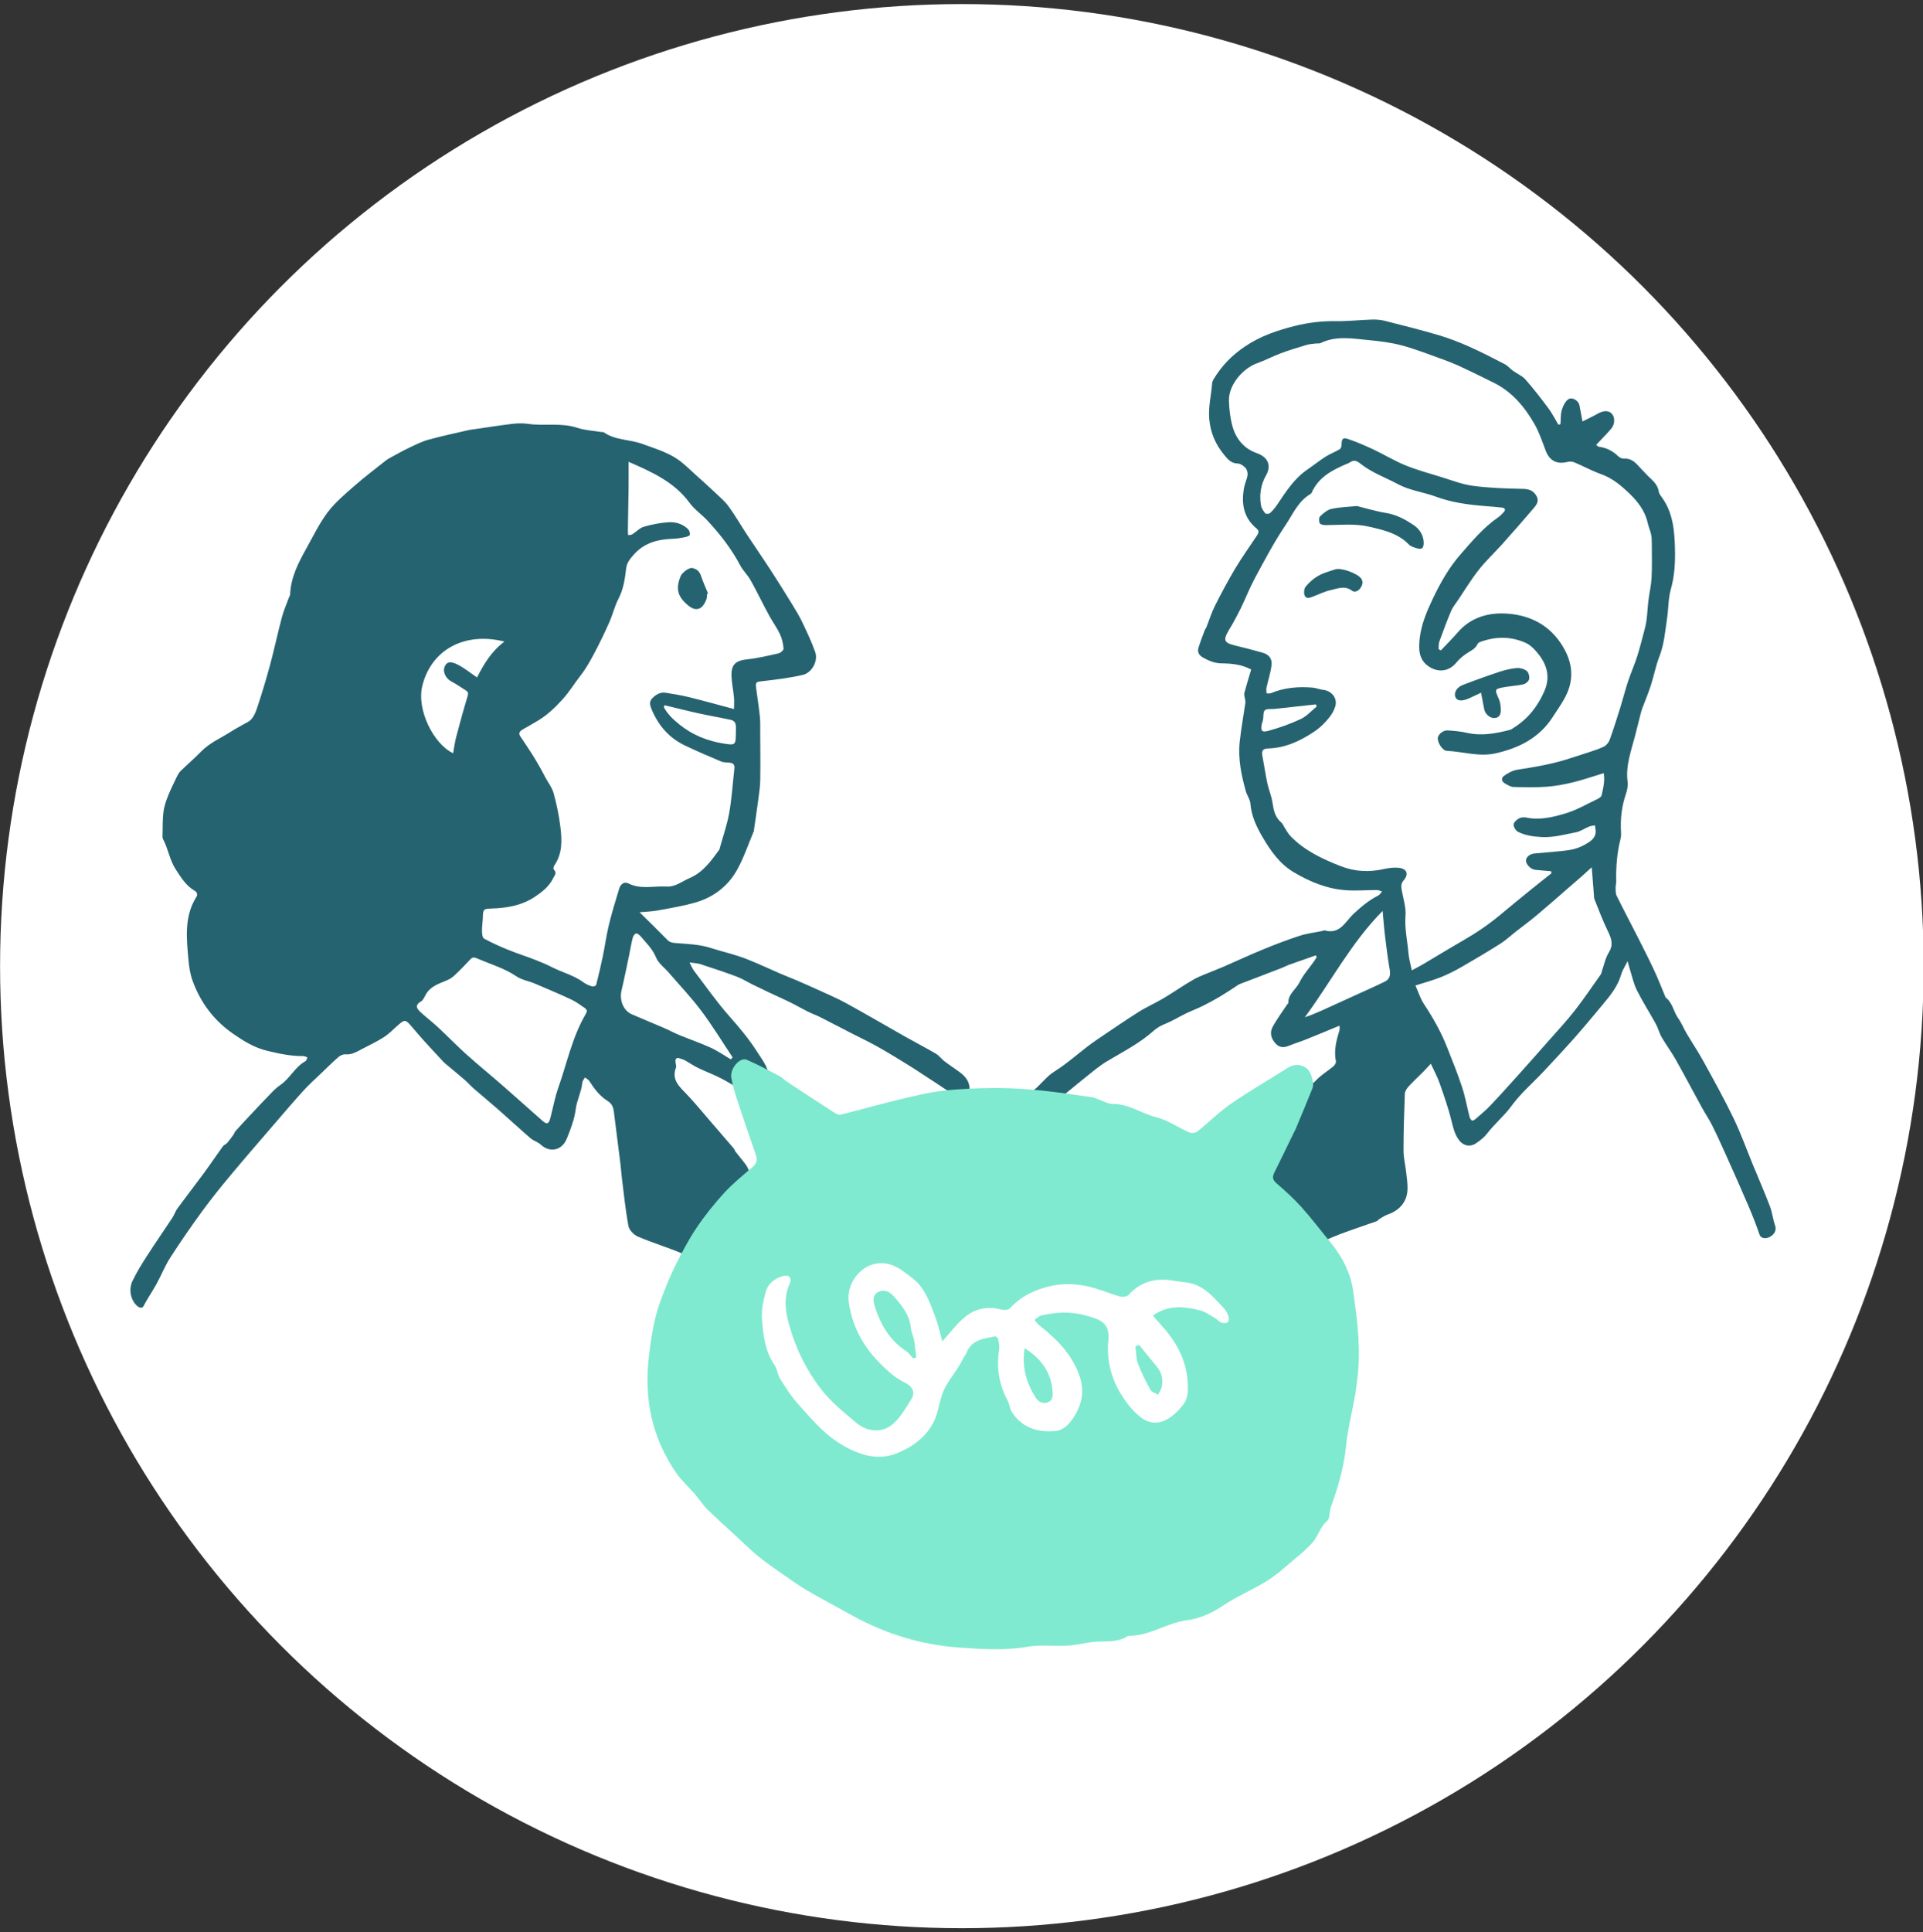 <?xml version="1.0" encoding="UTF-8"?>
<svg xmlns="http://www.w3.org/2000/svg" xmlns:xlink="http://www.w3.org/1999/xlink" version="1.1" id="Calque_1" x="0px" y="0px" width="220px" height="221px" viewBox="0 0 220 221" xml:space="preserve">
<rect x="0" y="0" width="220" height="221" fill="#333333" stroke="none"/>
<circle fill="#FFFFFF" cx="110.043" cy="110.5" r="110.035"></circle>
<g>
	<g>
		<path fill="#266370" d="M73.168,104.335c1.107,1.095,2.161,2.116,3.186,3.165c0.276,0.283,0.549,0.325,0.931,0.357    c1.322,0.111,2.692,0.142,3.937,0.539c1.396,0.445,2.836,0.756,4.199,1.292c1.317,0.517,2.597,1.128,3.897,1.688    c0.6,0.259,1.213,0.488,1.814,0.747c0.836,0.359,1.669,0.724,2.495,1.104c1.07,0.493,2.161,0.95,3.191,1.516    c2.249,1.235,4.462,2.535,6.697,3.796c1.183,0.668,2.391,1.291,3.562,1.979c0.366,0.215,0.629,0.599,0.973,0.862    c0.587,0.448,1.211,0.848,1.801,1.293c0.532,0.401,0.956,0.889,1.054,1.588c0.107,0.761-0.186,1.006-0.953,0.959    c-1.168-0.072-1.996-0.803-2.906-1.381c-1.047-0.666-2.071-1.367-3.124-2.022c-1.177-0.732-2.361-1.453-3.569-2.132    c-0.969-0.545-1.979-1.016-2.969-1.525c-1.172-0.602-2.337-1.217-3.514-1.81c-0.476-0.239-0.982-0.417-1.459-0.655    c-0.683-0.341-1.344-0.728-2.029-1.067c-0.731-0.362-1.481-0.686-2.219-1.034c-0.697-0.328-1.392-0.661-2.083-1.001    c-0.605-0.298-1.181-0.668-1.809-0.902c-1.376-0.514-2.772-0.972-4.168-1.428c-0.317-0.104-0.668-0.105-1.217-0.185    c0.234,0.443,0.333,0.716,0.5,0.936c1.343,1.761,2.615,3.587,4.08,5.243c1.131,1.278,2.223,2.575,3.133,4.008    c0.545,0.858,1.207,1.668,1.372,2.747c0.206,1.346-0.8,2.28-2.126,1.952c-1.24-0.306-2.243-1.062-3.347-1.63    c-0.853-0.439-1.761-0.771-2.625-1.19c-0.525-0.254-1.008-0.592-1.52-0.875c-0.178-0.099-0.384-0.146-0.577-0.217    c-0.348-0.128-0.513,0.004-0.496,0.364c0.011,0.237,0.124,0.505,0.049,0.706c-0.502,1.344,0.341,2.103,1.153,2.943    c0.965,0.998,1.84,2.083,2.75,3.133c0.902,1.04,1.801,2.082,2.696,3.129c0.093,0.109,0.126,0.267,0.214,0.381    c0.355,0.457,0.729,0.9,1.081,1.36c0.414,0.541,0.634,1.121,0.434,1.827c-0.314,1.109-0.604,2.226-0.865,3.349    c-0.092,0.396-0.013,0.831-0.106,1.226c-0.349,1.499-0.635,3.025-1.14,4.472c-0.492,1.412-1.232,1.759-2.448,1.109    c-1.009-0.539-1.953-1.216-2.999-1.662c-1.681-0.716-3.443-1.242-5.125-1.958c-0.458-0.195-0.986-0.738-1.073-1.199    c-0.34-1.799-0.52-3.628-0.75-5.447c-0.071-0.558-0.102-1.121-0.171-1.679c-0.247-1.991-0.501-3.981-0.754-5.971    c-0.065-0.509-0.222-0.911-0.721-1.222c-0.885-0.551-1.515-1.379-2.073-2.258c-0.114-0.18-0.338-0.29-0.512-0.432    c-0.104,0.198-0.281,0.389-0.301,0.595c-0.099,1.043-0.616,2.003-0.745,2.988c-0.161,1.231-0.583,2.314-1.031,3.423    c-0.545,1.351-1.924,1.656-2.976,0.687c-0.337-0.311-0.836-0.442-1.186-0.743c-1.245-1.074-2.449-2.194-3.684-3.28    c-0.909-0.8-1.848-1.567-2.762-2.362c-0.377-0.329-0.708-0.711-1.086-1.038c-0.689-0.598-1.398-1.173-2.098-1.759    c-0.111-0.093-0.224-0.185-0.323-0.291c-0.745-0.802-1.493-1.601-2.227-2.413c-0.515-0.57-1.008-1.161-1.512-1.74    c-0.59-0.677-0.71-0.684-1.386-0.1c-0.559,0.484-1.075,1.036-1.69,1.433c-0.816,0.527-1.71,0.935-2.571,1.392    c-0.573,0.304-1.123,0.637-1.833,0.57c-0.258-0.024-0.592,0.139-0.8,0.321c-0.666,0.578-1.294,1.202-1.93,1.814    c-0.698,0.672-1.426,1.319-2.077,2.035c-1.17,1.288-2.299,2.615-3.434,3.935c-1.647,1.914-3.304,3.821-4.92,5.761    c-1.112,1.335-2.205,2.689-3.228,4.092c-1.261,1.729-2.48,3.493-3.639,5.292c-0.604,0.938-1.018,1.998-1.557,2.981    c-0.479,0.873-1.05,1.696-1.511,2.577c-0.397,0.758-2.116-1.062-1.259-2.878c0.464-0.983,1.045-1.916,1.634-2.833    c0.952-1.484,1.961-2.931,2.931-4.404c0.225-0.342,0.348-0.754,0.589-1.082c0.991-1.351,2.023-2.672,3.015-4.022    c0.744-1.013,1.444-2.058,2.181-3.076c0.115-0.159,0.35-0.228,0.482-0.379c0.261-0.301,0.495-0.627,0.729-0.95    c0.085-0.118,0.114-0.28,0.209-0.385c0.543-0.603,1.093-1.198,1.649-1.789c0.851-0.904,1.7-1.809,2.566-2.699    c0.287-0.295,0.599-0.575,0.937-0.807c1.104-0.758,1.676-2.074,2.881-2.728c0.114-0.062,0.143-0.281,0.212-0.428    c-0.156-0.052-0.312-0.149-0.467-0.147c-1.391,0.019-2.719-0.269-4.073-0.587c-1.495-0.351-2.706-1.099-3.927-1.942    c-2.235-1.54-3.777-3.597-4.685-6.125c-0.266-0.742-0.387-1.553-0.458-2.344c-0.219-2.454-0.506-4.929,0.892-7.185    c0.209-0.337,0.079-0.57-0.21-0.742c-0.976-0.582-1.525-1.487-2.134-2.422c-0.714-1.096-0.862-2.365-1.457-3.473    c-0.077-0.143-0.06-0.346-0.055-0.52c0.022-0.853,0-1.713,0.101-2.557c0.072-0.601,0.27-1.2,0.492-1.768    c0.301-0.769,0.671-1.511,1.028-2.257c0.113-0.237,0.243-0.485,0.428-0.665c0.779-0.76,1.611-1.468,2.369-2.248    c0.95-0.978,2.183-1.496,3.3-2.207c0.697-0.444,1.418-0.815,2.124-1.222c0.438-0.253,0.748-0.882,0.925-1.406    c0.56-1.663,1.068-3.347,1.527-5.042c0.49-1.812,0.876-3.652,1.358-5.467c0.211-0.792,0.549-1.549,0.832-2.322    c0.031-0.083,0.106-0.16,0.109-0.242c0.063-1.958,0.923-3.641,1.848-5.294c0.79-1.413,1.496-2.897,2.466-4.178    c0.859-1.135,1.994-2.077,3.074-3.026c1.148-1.009,2.374-1.929,3.57-2.882c0.159-0.126,0.339-0.229,0.519-0.325    c0.722-0.388,1.435-0.793,2.175-1.144c0.712-0.339,1.429-0.701,2.183-0.908c1.537-0.422,3.1-0.749,4.654-1.11    c0.2-0.046,0.408-0.06,0.612-0.089c1.426-0.205,2.848-0.435,4.278-0.605c0.6-0.071,1.226-0.093,1.821-0.006    c1.871,0.273,3.787-0.166,5.645,0.452c0.883,0.293,1.85,0.332,2.779,0.485c0.087,0.014,0.199-0.015,0.262,0.029    c1.318,0.927,2.952,0.798,4.392,1.323c1.354,0.494,2.751,0.909,3.96,1.7c0.8,0.524,1.478,1.237,2.2,1.878    c0.723,0.643,1.442,1.291,2.145,1.957c0.547,0.519,1.142,1.012,1.581,1.615c0.756,1.038,1.398,2.159,2.107,3.234    c0.893,1.355,1.818,2.687,2.702,4.047c0.847,1.304,1.669,2.624,2.483,3.949c0.412,0.671,0.822,1.35,1.16,2.06    c0.528,1.111,1.061,2.228,1.465,3.386c0.351,1.004-0.375,2.363-1.45,2.607c-1.517,0.344-3.074,0.537-4.623,0.712    c-0.669,0.075-0.782,0.087-0.693,0.775c0.142,1.09,0.316,2.177,0.429,3.27c0.063,0.612,0.037,1.233,0.04,1.85    c0.008,1.799,0.032,3.599,0.004,5.397c-0.011,0.737-0.123,1.473-0.219,2.206c-0.152,1.162-0.329,2.321-0.496,3.481    c-0.008,0.059,0,0.124-0.022,0.176c-0.633,1.493-1.145,3.054-1.936,4.459c-1.012,1.797-2.611,3.053-4.596,3.651    c-1.441,0.434-2.943,0.673-4.427,0.951C74.591,104.254,73.883,104.268,73.168,104.335z M71.916,52.821    c0,1.07,0.008,2.041-0.002,3.012c-0.013,1.23-0.042,2.459-0.064,3.689c-0.007,0.394-0.015,0.787-0.016,1.181    c0,0.168,0.018,0.336,0.027,0.504c0.163-0.031,0.353-0.018,0.483-0.1c0.448-0.28,0.838-0.724,1.32-0.864    c0.929-0.268,1.901-0.462,2.864-0.513c0.795-0.042,1.601,0.197,2.2,0.801c0.142,0.143,0.223,0.424,0.197,0.624    c-0.015,0.11-0.303,0.227-0.483,0.263c-0.463,0.092-0.933,0.183-1.403,0.2c-1.738,0.063-3.312,0.427-4.543,1.829    c-0.432,0.491-0.787,0.919-0.864,1.58c-0.138,1.182-0.302,2.347-0.869,3.442c-0.444,0.857-0.666,1.825-1.059,2.712    c-0.52,1.174-1.079,2.334-1.681,3.469c-0.466,0.879-0.95,1.766-1.558,2.547c-0.716,0.918-1.311,1.915-2.111,2.795    c-0.831,0.913-1.68,1.731-2.715,2.371c-0.603,0.373-1.228,0.71-1.84,1.069c-0.311,0.182-0.526,0.407-0.272,0.788    c0.458,0.69,0.927,1.374,1.372,2.073c0.329,0.518,0.632,1.053,0.937,1.586c0.19,0.333,0.363,0.676,0.544,1.014    c0.329,0.615,0.782,1.197,0.962,1.853c0.344,1.255,0.609,2.542,0.768,3.833c0.185,1.506,0.249,3.033-0.686,4.387    c-0.086,0.125-0.142,0.414-0.073,0.481c0.413,0.395,0.082,0.685-0.081,1.017c-0.464,0.944-1.264,1.562-2.103,2.12    c-1.511,1.003-3.233,1.28-5.003,1.329c-0.812,0.022-0.906,0.107-0.921,0.909c-0.01,0.555-0.108,1.109-0.102,1.663    c0.003,0.297,0.049,0.761,0.233,0.862c0.885,0.483,1.812,0.899,2.748,1.28c0.991,0.404,2.015,0.728,3.014,1.115    c0.659,0.255,1.316,0.524,1.943,0.846c1.224,0.629,2.592,0.953,3.717,1.795c0.276,0.206,0.623,0.336,0.956,0.437    c0.128,0.038,0.426-0.075,0.45-0.169c0.277-1.086,0.535-2.179,0.762-3.277c0.25-1.207,0.412-2.435,0.703-3.631    c0.335-1.377,0.761-2.731,1.165-4.09c0.169-0.571,0.603-0.848,1.067-0.613c1.415,0.716,2.909,0.267,4.364,0.356    c1.005,0.061,1.772-0.605,2.634-0.971c1.526-0.647,2.44-1.947,3.375-3.219c0.034-0.046,0.045-0.11,0.06-0.167    c0.374-1.354,0.849-2.69,1.093-4.068c0.298-1.682,0.402-3.399,0.593-5.101c0.041-0.36-0.113-0.576-0.465-0.631    c-0.348-0.055-0.732-0.011-1.045-0.142c-1.383-0.577-2.758-1.176-4.113-1.816c-1.791-0.846-3.026-2.234-3.803-4.047    c-0.194-0.453-0.38-0.934-0.004-1.333c0.41-0.435,0.928-0.773,1.579-0.667c0.876,0.142,1.756,0.278,2.616,0.49    c1.713,0.424,3.413,0.898,5.191,1.371c0-0.532,0.032-0.944-0.007-1.349c-0.078-0.823-0.259-1.641-0.281-2.465    c-0.036-1.31,0.505-1.736,1.822-1.875c1.202-0.127,2.39-0.414,3.571-0.683c0.228-0.052,0.579-0.368,0.564-0.535    c-0.05-0.551-0.166-1.124-0.396-1.624c-0.316-0.687-0.77-1.31-1.145-1.972c-0.307-0.541-0.587-1.097-0.876-1.648    c-0.469-0.893-0.906-1.804-1.413-2.674c-0.325-0.557-0.821-1.019-1.12-1.587c-1.006-1.911-2.318-3.591-3.779-5.162    c-0.641-0.69-1.459-1.237-2.007-1.987C77.123,55.092,74.51,53.955,71.916,52.821z M67.156,115.632    c-0.058-0.089-0.106-0.241-0.209-0.311c-0.514-0.347-1.016-0.732-1.573-0.993c-1.387-0.648-2.797-1.247-4.208-1.842    c-0.678-0.286-1.458-0.4-2.051-0.8c-1.397-0.942-2.988-1.406-4.506-2.054c-0.294-0.126-0.519-0.212-0.788,0.08    c-0.601,0.651-1.222,1.284-1.869,1.889c-0.252,0.236-0.577,0.419-0.899,0.553c-0.926,0.386-1.891,0.693-2.393,1.686    c-0.132,0.261-0.281,0.577-0.513,0.711c-0.75,0.434-0.434,0.847-0.014,1.232c0.649,0.595,1.353,1.129,1.998,1.729    c1.08,1.004,2.103,2.07,3.199,3.054c1.355,1.217,2.77,2.367,4.143,3.565c1.534,1.339,3.045,2.705,4.575,4.049    c0.514,0.452,0.732,0.38,0.906-0.279c0.308-1.171,0.52-2.376,0.923-3.514c0.993-2.806,1.586-5.763,3.11-8.372    C67.047,115.914,67.084,115.799,67.156,115.632z M83.602,121.158c0.071-0.074,0.142-0.148,0.214-0.223    c-1.19-1.782-2.307-3.619-3.59-5.33c-1.146-1.529-2.474-2.921-3.724-4.371c-0.494-0.574-1.183-1.065-1.451-1.728    c-0.398-0.986-1.122-1.657-1.761-2.421c-0.133-0.159-0.402-0.361-0.538-0.319c-0.167,0.052-0.324,0.324-0.375,0.529    c-0.159,0.633-0.26,1.28-0.395,1.919c-0.285,1.353-0.553,2.711-0.874,4.056c-0.265,1.109,0.201,2.313,1.156,2.73    c1.179,0.516,2.374,0.996,3.555,1.507c0.641,0.277,1.259,0.61,1.904,0.876c1.198,0.495,2.429,0.915,3.607,1.454    C82.123,120.2,82.848,120.712,83.602,121.158z M57.709,73.377c-4.579-1.146-8.349,0.939-9.384,5.017    c-0.709,2.794,1.311,6.734,3.517,7.755c0.114-0.625,0.189-1.259,0.35-1.87c0.408-1.554,0.835-3.104,1.302-4.641    c0.099-0.324,0.071-0.501-0.189-0.665c-0.548-0.346-1.08-0.725-1.653-1.024c-0.644-0.336-1.027-1.08-0.788-1.684    c0.212-0.534,0.602-0.69,1.431-0.284c0.796,0.39,1.497,0.973,2.28,1.498C55.326,76.018,56.183,74.528,57.709,73.377z     M76.023,80.659c-0.027,0.075-0.053,0.15-0.08,0.225c0.442,0.813,1.097,1.427,1.818,2.003c1.471,1.176,3.155,1.851,4.988,2.149    c1.417,0.231,1.429,0.187,1.439-1.328c0.002-0.318,0.031-0.65-0.05-0.949c-0.046-0.168-0.272-0.369-0.449-0.408    c-1.234-0.27-2.48-0.481-3.714-0.752C78.652,81.309,77.34,80.974,76.023,80.659z"></path>
		<path fill="#266370" d="M153.25,117.307c-1.37,0.565-2.621,1.09-3.881,1.595c-0.626,0.251-1.277,0.441-1.898,0.7    c-0.582,0.243-1.086,0.239-1.54-0.251c-0.516-0.558-0.69-1.238-0.349-1.877c0.488-0.915,1.123-1.752,1.696-2.622    c0.032-0.049,0.115-0.09,0.113-0.132c-0.04-1.036,0.883-1.561,1.279-2.37c0.421-0.858,1.09-1.594,1.648-2.385    c0.114-0.161,0.213-0.332,0.319-0.498c-0.034-0.068-0.068-0.135-0.102-0.202c-1.041,0.366-2.084,0.727-3.123,1.101    c-0.251,0.09-0.483,0.231-0.732,0.327c-1.608,0.618-3.221,1.225-4.827,1.85c-0.215,0.084-0.401,0.244-0.6,0.37    c-0.573,0.364-1.136,0.747-1.722,1.09c-0.631,0.37-1.273,0.725-1.93,1.049c-0.632,0.312-1.297,0.557-1.932,0.864    c-0.767,0.372-1.496,0.831-2.283,1.15c-0.513,0.208-0.961,0.431-1.383,0.809c-1.596,1.43-3.5,2.4-5.328,3.488    c-0.935,0.556-1.771,1.286-2.628,1.966c-1.162,0.922-2.283,1.897-3.462,2.796c-0.338,0.258-0.81,0.348-1.23,0.485    c-0.528,0.172-1.039,0.128-1.283-0.441c-0.223-0.521-0.354-1.037,0.235-1.515c0.796-0.648,1.422-1.538,2.278-2.074    c1.755-1.099,3.234-2.544,4.942-3.692c1.569-1.055,3.125-2.131,4.723-3.141c0.918-0.58,1.926-1.017,2.861-1.573    c1.165-0.692,2.274-1.479,3.45-2.148c0.712-0.405,1.505-0.666,2.263-0.988c0.377-0.16,0.761-0.302,1.136-0.465    c1.525-0.667,3.036-1.368,4.576-2c1.367-0.561,2.751-1.091,4.156-1.547c0.838-0.271,1.731-0.372,2.599-0.551    c0.087-0.018,0.183-0.083,0.258-0.062c1.764,0.494,2.352-1.01,3.319-1.909c0.853-0.793,1.746-1.552,2.809-2.077    c0.178-0.088,0.291-0.309,0.434-0.469c-0.198-0.056-0.395-0.161-0.593-0.161c-1.146,0.001-2.297,0.098-3.438,0.027    c-2.189-0.135-4.156-0.932-6.044-2.047c-1.641-0.969-2.667-2.458-3.574-3.995c-0.689-1.166-1.302-2.444-1.414-3.88    c-0.037-0.478-0.388-0.923-0.522-1.404c-0.518-1.856-0.911-3.741-0.698-5.68c0.163-1.489,0.436-2.965,0.648-4.449    c0.023-0.161-0.04-0.335-0.061-0.503c-0.025-0.203-0.111-0.423-0.062-0.606c0.24-0.894,0.517-1.779,0.786-2.684    c-1.078-0.588-2.235-0.689-3.387-0.705c-0.818-0.011-1.501-0.304-2.176-0.698c-0.413-0.241-0.605-0.61-0.475-1.053    c0.207-0.701,0.481-1.381,0.735-2.068c0.04-0.107,0.134-0.193,0.176-0.3c0.323-0.815,0.578-1.664,0.97-2.443    c0.731-1.452,1.497-2.89,2.329-4.285c0.754-1.264,1.619-2.462,2.431-3.692c0.183-0.277,0.389-0.579,0.038-0.865    c-1.548-1.259-1.791-2.916-1.444-4.743c0.09-0.472,0.323-0.919,0.384-1.392c0.035-0.272-0.064-0.646-0.247-0.838    c-0.231-0.244-0.608-0.489-0.922-0.49c-0.738-0.001-1.174-0.585-1.49-0.966c-0.977-1.179-1.593-2.522-1.722-4.167    c-0.109-1.394,0.234-2.678,0.329-4.014c0.012-0.168,0.088-0.344,0.176-0.492c0.913-1.527,2.092-2.735,3.605-3.753    c1.773-1.193,3.708-1.839,5.705-2.338c1.49-0.373,3.031-0.569,4.597-0.542c1.405,0.023,2.812-0.141,4.219-0.183    c0.493-0.015,1.005,0.03,1.483,0.151c2.068,0.523,4.138,1.043,6.183,1.647c1.177,0.348,2.33,0.803,3.453,1.302    c1.372,0.61,2.711,1.299,4.045,1.992c0.354,0.184,0.624,0.522,0.953,0.76c0.474,0.343,1.058,0.579,1.433,1.004    c0.933,1.06,1.799,2.182,2.643,3.317c0.428,0.576,0.75,1.23,1.12,1.849c0.08-0.019,0.16-0.038,0.241-0.057    c0.04-0.533,0.002-1.088,0.144-1.593c0.126-0.449,0.363-0.954,0.713-1.23c0.429-0.338,1.181,0.083,1.306,0.642    c0.129,0.578,0.221,1.165,0.352,1.871c0.616-0.312,1.194-0.578,1.745-0.892c0.666-0.379,1.262-0.392,1.622,0.015    c0.37,0.419,0.357,1.202-0.09,1.718c-0.539,0.624-1.123,1.209-1.712,1.835c0.102,0.069,0.214,0.205,0.34,0.221    c0.86,0.106,1.567,0.488,2.188,1.083c0.16,0.153,0.436,0.283,0.647,0.267c0.779-0.057,1.263,0.379,1.724,0.902    c0.275,0.312,0.578,0.597,0.859,0.904c0.545,0.593,1.277,1.044,1.402,1.957c0.033,0.245,0.224,0.48,0.378,0.694    c1.241,1.726,1.424,3.735,1.478,5.752c0.043,1.592-0.029,3.175-0.473,4.746c-0.302,1.069-0.265,2.23-0.431,3.341    c-0.218,1.457-0.325,2.929-0.874,4.334c-0.419,1.071-0.628,2.223-0.983,3.321c-0.29,0.895-0.662,1.763-0.99,2.646    c-0.082,0.221-0.139,0.452-0.197,0.681c-0.211,0.827-0.412,1.657-0.628,2.483c-0.446,1.704-1.078,3.37-0.843,5.194    c0.058,0.452-0.038,0.958-0.189,1.396c-0.495,1.44-0.655,2.909-0.559,4.419c0.017,0.263-0.009,0.539-0.074,0.795    c-0.4,1.576-0.511,3.179-0.478,4.797c0.005,0.231-0.077,0.465-0.07,0.695c0.01,0.316-0.014,0.671,0.119,0.939    c0.769,1.562,1.588,3.1,2.375,4.654c0.655,1.292,1.312,2.583,1.925,3.894c0.449,0.96,0.829,1.953,1.24,2.931    c0.023,0.055,0.03,0.131,0.071,0.161c0.802,0.599,0.893,1.627,1.439,2.386c0.387,0.538,0.632,1.176,0.972,1.751    c0.63,1.065,1.325,2.094,1.92,3.179c1.179,2.148,2.373,4.293,3.437,6.498c0.837,1.737,1.488,3.563,2.223,5.349    c0.649,1.574,1.33,3.136,1.937,4.727c0.271,0.712,0.34,1.5,0.596,2.22c0.396,1.111-1.458,1.964-1.794,0.992    c-0.367-1.06-0.768-2.111-1.209-3.142c-0.819-1.918-1.671-3.823-2.524-5.727c-0.54-1.205-1.084-2.411-1.671-3.593    c-0.353-0.711-0.807-1.371-1.19-2.068c-0.997-1.815-1.959-3.649-2.975-5.453c-0.498-0.883-1.111-1.7-1.62-2.577    c-0.278-0.479-0.406-1.044-0.674-1.532c-0.708-1.29-1.508-2.531-2.165-3.845c-0.377-0.753-0.548-1.609-0.807-2.421    c-0.08-0.25-0.143-0.506-0.255-0.903c-0.289,0.589-0.587,1.032-0.729,1.519c-0.381,1.314-1.193,2.347-2.046,3.363    c-1.054,1.257-2.092,2.527-3.178,3.756c-1.187,1.343-2.411,2.653-3.636,3.961c-1.231,1.315-2.629,2.504-3.681,3.947    c-0.853,1.17-1.964,2.069-2.83,3.205c-0.332,0.435-0.804,0.785-1.265,1.094c-0.68,0.456-1.456,0.257-1.926-0.383    c-0.487-0.664-0.668-1.412-0.858-2.204c-0.352-1.461-0.86-2.887-1.358-4.309c-0.25-0.715-0.621-1.387-1.003-2.219    c-0.367,0.391-0.635,0.69-0.918,0.974c-0.538,0.542-1.104,1.058-1.618,1.622c-0.206,0.226-0.423,0.544-0.434,0.828    c-0.085,2.163-0.154,4.328-0.154,6.493c0,0.814,0.206,1.627,0.299,2.443c0.072,0.637,0.168,1.278,0.16,1.915    c-0.019,1.453-0.829,2.462-2.264,2.972c-0.324,0.115-0.62,0.316-0.92,0.492c-0.126,0.074-0.215,0.226-0.346,0.273    c-1.415,0.506-2.845,0.971-4.249,1.504c-1.028,0.39-2.022,0.87-3.035,1.302c-1.142,0.487-2.286,0.967-3.431,1.446    c-1.142,0.478-2.506-0.004-2.557-1.688c-0.045-1.449-0.26-2.891-0.333-4.34c-0.045-0.882,0.007-1.772,0.069-2.655    c0.074-1.049,0.124-2.098,0.159-3.146c0.041-1.214,0.385-2.501,1.356-3.46c1.765-1.741,3.49-3.522,5.266-5.251    c0.546-0.531,1.217-0.932,1.803-1.425c0.155-0.13,0.326-0.405,0.291-0.572c-0.26-1.245,0.056-2.41,0.411-3.577    C153.278,117.707,153.25,117.585,153.25,117.307z M164.584,74.246c0.083,0.048,0.167,0.096,0.25,0.145    c0.661-0.699,1.348-1.374,1.976-2.1c1.444-1.67,3.442-2.226,5.437-2.121c2.465,0.129,4.706,1.084,6.228,3.275    c1.192,1.717,1.669,3.556,0.937,5.517c-0.405,1.085-1.137,2.057-1.772,3.046c-1.539,2.397-3.886,3.563-6.565,4.16    c-1.864,0.415-3.696-0.204-5.546-0.29c-0.53-0.024-1.119-1.019-1.033-1.513c0.073-0.42,0.634-0.863,1.143-0.826    c0.708,0.052,1.425,0.103,2.114,0.263c1.711,0.398,3.361,0.102,5.007-0.331c0.165-0.043,0.31-0.17,0.46-0.265    c1.604-1.009,2.706-2.428,3.462-4.153c0.657-1.498,0.365-2.864-0.57-4.101c-0.42-0.556-0.947-1.145-1.559-1.421    c-1.573-0.709-3.242-0.76-4.9-0.216c-0.218,0.072-0.528,0.157-0.603,0.323c-0.283,0.629-0.884,0.83-1.381,1.183    c-0.383,0.272-0.751,0.591-1.048,0.953c-0.877,1.069-2.108,1.154-3.147,0.465c-1.195-0.793-1.185-2.005-1.057-3.196    c0.174-1.619,0.818-3.133,1.504-4.572c0.854-1.788,1.839-3.551,3.156-5.051c1.323-1.507,2.61-3.07,4.288-4.227    c0.242-0.167,0.455-0.383,0.657-0.6c0.269-0.289,0.172-0.497-0.199-0.54c-0.694-0.079-1.391-0.13-2.087-0.186    c-1.859-0.151-3.696-0.409-5.46-1.061c-1.427-0.527-2.955-0.688-4.339-1.429c-1.445-0.773-3.016-1.318-4.311-2.359    c-0.403-0.324-0.746-0.45-1.19-0.135c-0.119,0.085-0.266,0.131-0.403,0.19c-1.64,0.705-3.196,1.511-3.967,3.272    c-0.033,0.076-0.114,0.142-0.188,0.187c-1.395,0.836-1.997,2.332-2.843,3.585c-1.269,1.879-2.33,3.904-3.414,5.902    c-0.618,1.14-1.095,2.355-1.656,3.527c-0.292,0.609-0.623,1.2-0.946,1.794c-0.156,0.286-0.338,0.558-0.5,0.841    c-0.595,1.04-0.444,1.353,0.727,1.634c1.065,0.256,2.127,0.532,3.181,0.83c0.731,0.206,1.127,0.663,1.041,1.435    c-0.096,0.863-0.389,1.703-0.573,2.558c-0.046,0.212,0.001,0.445,0.005,0.668c0.169-0.007,0.357,0.031,0.503-0.029    c1.538-0.637,3.142-0.771,4.778-0.631c0.405,0.035,0.797,0.213,1.202,0.257c0.979,0.106,1.658,0.971,1.378,1.89    c-0.133,0.436-0.37,0.866-0.653,1.225c-0.528,0.67-1.12,1.248-1.866,1.737c-1.597,1.047-3.253,1.795-5.178,1.851    c-0.539,0.016-0.758,0.228-0.653,0.778c0.203,1.069,0.356,2.148,0.581,3.213c0.15,0.713,0.457,1.396,0.569,2.113    c0.139,0.885,0.268,1.729,1.014,2.348c0.193,0.16,0.281,0.444,0.428,0.664c0.209,0.313,0.391,0.655,0.649,0.922    c1.602,1.653,3.629,2.594,5.733,3.421c1.633,0.641,3.272,0.706,4.966,0.323c0.543-0.123,1.126-0.193,1.675-0.135    c0.948,0.101,1.171,0.733,0.547,1.45c-0.347,0.399-0.263,0.8-0.18,1.248c0.171,0.929,0.479,1.881,0.405,2.796    c-0.117,1.44,0.211,2.813,0.328,4.214c0.056,0.67,0.253,1.328,0.392,2.022c0.478-0.26,0.898-0.472,1.301-0.71    c1.495-0.883,2.973-1.794,4.479-2.657c1.52-0.872,2.967-1.84,4.312-2.964c1.199-1.003,2.412-1.989,3.626-2.975    c0.75-0.609,1.511-1.205,2.267-1.806c-0.019-0.076-0.038-0.153-0.057-0.229c-0.604-0.051-1.209-0.095-1.812-0.156    c-0.493-0.05-1.047-0.609-1.053-1.043c-0.006-0.415,0.423-0.778,1.002-0.833c1.32-0.126,2.647-0.198,3.957-0.39    c0.629-0.092,1.276-0.319,1.823-0.642c0.534-0.315,1.161-0.666,1.187-1.437c0.008-0.248-0.052-0.498-0.081-0.747    c-0.225,0.046-0.464,0.059-0.673,0.145c-0.517,0.211-1,0.563-1.534,0.663c-1.297,0.243-2.559,0.613-3.936,0.532    c-0.946-0.055-1.819-0.184-2.639-0.586c-0.261-0.128-0.516-0.539-0.524-0.828c-0.007-0.233,0.32-0.548,0.574-0.696    c0.233-0.136,0.584-0.179,0.853-0.122c1.583,0.333,3.109-0.045,4.576-0.492c1.263-0.385,2.435-1.075,3.639-1.648    c0.171-0.082,0.388-0.241,0.426-0.401c0.198-0.853,0.396-1.715,0.238-2.534c-1.18,0.358-2.314,0.755-3.475,1.039    c-1,0.245-2.025,0.441-3.049,0.516c-1.262,0.092-2.536,0.065-3.803,0.025c-0.33-0.01-0.666-0.234-0.974-0.406    c-0.412-0.231-0.439-0.634-0.095-0.872c0.448-0.311,0.972-0.609,1.499-0.691c2.08-0.327,4.154-0.663,6.155-1.343    c0.56-0.19,1.129-0.352,1.689-0.542c0.689-0.234,1.394-0.436,2.047-0.746c0.29-0.138,0.572-0.469,0.684-0.776    c0.438-1.197,0.819-2.415,1.199-3.633c0.315-1.01,0.571-2.038,0.902-3.042c0.312-0.944,0.717-1.858,1.026-2.803    c0.293-0.897,0.521-1.815,0.764-2.727c0.128-0.482,0.261-0.968,0.327-1.46c0.102-0.762,0.131-1.534,0.224-2.298    c0.105-0.859,0.313-1.71,0.358-2.57c0.066-1.251,0.032-2.507,0.028-3.761c-0.001-0.401-0.002-0.81-0.079-1.201    c-0.09-0.457-0.297-0.89-0.397-1.346c-0.295-1.348-1.127-2.42-2.051-3.312c-0.935-0.903-1.96-1.782-3.262-2.243    c-1.058-0.374-2.051-0.925-3.089-1.361c-0.228-0.096-0.535-0.099-0.78-0.039c-1.216,0.3-2.04-0.139-2.481-1.295    c-0.399-1.045-0.753-2.126-1.308-3.087c-1.148-1.989-2.608-3.712-4.745-4.734c-0.572-0.274-1.136-0.565-1.707-0.841    c-0.766-0.37-1.53-0.746-2.307-1.094c-0.566-0.253-1.145-0.483-1.73-0.691c-1.54-0.545-3.063-1.156-4.636-1.58    c-1.24-0.334-2.538-0.494-3.822-0.614c-1.833-0.171-3.693-0.535-5.474,0.331c-0.173,0.084-0.409,0.034-0.614,0.061    c-0.351,0.047-0.713,0.065-1.049,0.166c-0.987,0.298-1.975,0.598-2.939,0.959c-0.909,0.34-1.773,0.804-2.686,1.129    c-1.624,0.579-3.262,2.466-3.22,4.262c0.023,1.002,0.144,2.03,0.416,2.992c0.406,1.435,1.342,2.532,2.778,3.03    c1.231,0.428,1.703,1.389,1.056,2.525c-0.615,1.079-0.791,2.231-0.586,3.434c0.056,0.327,0.267,0.651,0.482,0.915    c0.074,0.092,0.449,0.078,0.558-0.024c0.319-0.298,0.603-0.645,0.847-1.01c0.982-1.469,1.936-2.957,3.439-3.979    c0.702-0.477,1.365-1.014,2.08-1.469c0.511-0.325,1.096-0.534,1.614-0.85c0.136-0.083,0.203-0.372,0.203-0.567    c0-0.599,0.155-0.797,0.724-0.6c0.974,0.337,1.93,0.737,2.863,1.176c1.248,0.587,2.435,1.314,3.708,1.835    c1.305,0.534,2.677,0.909,4.03,1.322c1.237,0.378,2.466,0.866,3.735,1.033c1.889,0.248,3.808,0.301,5.716,0.344    c0.716,0.016,1.201,0.231,1.532,0.831c0.327,0.596-0.044,1.042-0.387,1.443c-1.166,1.364-2.349,2.714-3.546,4.051    c-0.879,0.982-1.857,1.884-2.67,2.916c-0.881,1.12-1.624,2.349-2.423,3.533c-0.262,0.388-0.574,0.758-0.752,1.183    c-0.485,1.156-0.924,2.331-1.349,3.51C164.568,73.648,164.606,73.958,164.584,74.246z M161.932,112.713    c0.338,0.753,0.561,1.5,0.973,2.121c1.041,1.57,1.96,3.198,2.65,4.949c0.595,1.51,1.207,3.017,1.714,4.557    c0.366,1.114,0.567,2.282,0.858,3.421c0.039,0.153,0.153,0.319,0.282,0.402c0.063,0.041,0.263-0.066,0.361-0.151    c0.574-0.501,1.171-0.981,1.695-1.532c1.099-1.154,2.164-2.34,3.229-3.525c1.175-1.307,2.34-2.624,3.501-3.944    c0.992-1.127,2.023-2.225,2.946-3.406c1.054-1.348,2.01-2.773,3.002-4.17c0.065-0.092,0.071-0.224,0.11-0.336    c0.258-0.726,0.406-1.52,0.802-2.161c0.568-0.92,0.282-1.645-0.13-2.487c-0.569-1.161-1.018-2.382-1.505-3.582    c-0.065-0.16-0.058-0.351-0.072-0.528c-0.084-1.053-0.165-2.107-0.246-3.148c-0.379,0.344-0.763,0.701-1.157,1.047    c-0.574,0.505-1.155,1.002-1.733,1.503c-1.13,0.979-2.247,1.972-3.393,2.93c-0.791,0.661-1.624,1.271-2.436,1.906    c-0.58,0.454-1.122,0.967-1.741,1.358c-1.448,0.914-2.921,1.79-4.406,2.642c-0.769,0.441-1.564,0.854-2.388,1.179    C163.894,112.137,162.896,112.404,161.932,112.713z M158.179,104.186c-3.625,3.661-5.93,8.144-8.896,12.159    c0.676-0.221,1.301-0.482,1.918-0.76c1.426-0.644,2.848-1.294,4.27-1.945c0.993-0.454,1.994-0.892,2.971-1.377    c0.552-0.274,0.655-0.752,0.548-1.361c-0.218-1.249-0.377-2.509-0.529-3.769C158.344,106.166,158.273,105.193,158.179,104.186z     M150.647,80.799c-0.04-0.078-0.079-0.157-0.119-0.235c-1.574,0.173-3.148,0.346-4.722,0.518    c-0.378,0.041-0.877-0.053-1.101,0.153c-0.215,0.198-0.14,0.706-0.205,1.075c-0.025,0.145-0.092,0.282-0.125,0.426    c-0.189,0.825-0.052,1.066,0.732,0.851c1.268-0.348,2.524-0.794,3.712-1.352C149.504,81.914,150.043,81.288,150.647,80.799z"></path>
		<path fill="#266370" d="M80.895,67.934c-0.025,0.206-0.01,0.428-0.081,0.617c-0.452,1.193-1.192,1.436-2.086,0.695    c-1.213-1.005-1.451-1.912-0.855-3.359c0.166-0.403,0.954-0.99,1.314-0.924c0.498,0.091,0.835,0.369,1.007,0.889    c0.229,0.692,0.537,1.358,0.81,2.035C80.967,67.902,80.931,67.918,80.895,67.934z"></path>
		<path fill="#266370" d="M155.237,57.875c1.044,0.256,2.182,0.612,3.347,0.797c1.2,0.191,2.22,0.766,3.173,1.404    c0.648,0.433,1.138,1.183,1.116,2.07c-0.015,0.586-0.249,0.732-0.81,0.551c-0.307-0.099-0.663-0.196-0.874-0.413    c-1.263-1.302-2.914-1.669-4.589-2.051c-1.646-0.376-3.29-0.181-4.938-0.173c-0.233,0.001-0.599-0.061-0.67-0.207    c-0.106-0.22-0.117-0.655,0.028-0.793c0.372-0.355,0.818-0.747,1.295-0.854C153.23,58.001,154.185,57.983,155.237,57.875z"></path>
		<path fill="#266370" d="M169.439,79.228c-0.553,0.259-0.998,0.48-1.454,0.678c-0.775,0.336-1.325,0.257-1.49-0.195    c-0.179-0.493,0.153-1.099,0.862-1.372c1.383-0.533,2.78-1.036,4.187-1.502c0.641-0.212,1.314-0.373,1.984-0.431    c0.377-0.032,0.847,0.102,1.142,0.332c0.215,0.167,0.328,0.635,0.272,0.928c-0.046,0.239-0.381,0.536-0.638,0.598    c-0.682,0.162-1.396,0.186-2.09,0.31c-1.262,0.226-1.241,0.231-0.741,1.361c0.148,0.334,0.205,0.726,0.225,1.096    c0.039,0.731-0.191,1.05-0.702,1.093c-0.509,0.042-1.081-0.434-1.194-1.001C169.685,80.521,169.572,79.919,169.439,79.228z"></path>
		<path fill="#266370" d="M155.886,66.574c-0.023,0.731-0.75,1.329-1.195,0.994c-0.843-0.636-1.657-0.246-2.463-0.073    c-0.656,0.141-1.274,0.455-1.909,0.693c-0.36,0.135-0.812,0.385-1.039-0.032c-0.146-0.268-0.101-0.818,0.089-1.053    c0.398-0.49,0.903-0.937,1.45-1.248c0.594-0.338,1.282-0.52,1.939-0.738c0.663-0.22,2.54,0.454,2.973,1.058    C155.83,66.309,155.857,66.495,155.886,66.574z"></path>
	</g>
</g>
<path fill="#7FEACF" d="M155.271,157.819c0.462-3.449,0.006-6.879-0.475-10.251c-0.275-1.928-1.214-3.809-2.52-5.393  c-1.115-1.352-2.168-2.759-3.336-4.063c-0.889-0.992-1.884-1.898-2.896-2.769c-0.467-0.402-0.499-0.737-0.252-1.234  c0.794-1.6,1.57-3.209,2.353-4.815c0.018-0.036,0.044-0.068,0.059-0.105c0.654-1.576,1.324-3.146,1.953-4.732  c0.236-0.595-0.175-1.939-0.711-2.302c-0.684-0.462-1.401-0.479-2.133-0.015c-2.157,1.368-4.377,2.643-6.477,4.092  c-1.369,0.945-2.557,2.148-3.863,3.187c-0.209,0.166-0.673,0.203-0.927,0.092c-1.271-0.558-2.457-1.406-3.776-1.733  c-1.691-0.419-3.148-1.543-4.982-1.52c-0.559,0.007-1.122-0.359-1.684-0.551c-0.223-0.076-0.443-0.179-0.673-0.212  c-1.897-0.266-3.79-0.57-5.695-0.759c-1.75-0.174-3.513-0.305-5.27-0.299c-2.037,0.007-4.084,0.083-6.105,0.316  c-1.69,0.195-3.36,0.614-5.02,1.014c-2.241,0.541-4.461,1.171-6.7,1.727c-0.206,0.051-0.503-0.118-0.714-0.254  c-1.809-1.168-3.611-2.348-5.409-3.533c-0.3-0.198-0.549-0.482-0.864-0.646c-1.233-0.643-2.457-1.31-3.734-1.855  c-0.779-0.333-1.938,1.028-1.754,2.058c0.148,0.826,0.38,1.642,0.641,2.441c0.695,2.119,1.412,4.231,2.151,6.335  c0.215,0.611,0.116,1.039-0.39,1.47c-1.103,0.939-2.242,1.858-3.215,2.923c-1.154,1.263-2.238,2.611-3.19,4.031  c-0.928,1.385-1.698,2.883-2.446,4.377c-0.585,1.169-1.059,2.397-1.531,3.618c-0.838,2.165-1.182,4.426-1.452,6.73  c-0.568,4.837,0.372,9.275,3.138,13.285c0.607,0.879,1.435,1.603,2.139,2.418c0.514,0.595,0.933,1.281,1.495,1.823  c1.514,1.463,3.096,2.854,4.622,4.303c1.576,1.496,3.41,2.657,5.169,3.894c1.779,1.25,3.765,2.205,5.663,3.286  c0.415,0.237,0.837,0.462,1.257,0.689c3.737,2.017,7.718,3.241,11.955,3.541c2.616,0.185,5.226,0.368,7.861-0.082  c1.513-0.258,3.102-0.041,4.652-0.133c1.023-0.061,2.031-0.349,3.054-0.431c1.304-0.105,2.653,0.109,3.828-0.692  c2.422,0.057,4.414-1.49,6.783-1.792c1.379-0.176,2.78-0.79,4.043-1.641c1.605-1.082,3.429-1.834,5.079-2.856  c1.072-0.665,2.019-1.539,2.992-2.355c0.756-0.634,1.529-1.267,2.179-2.003c0.663-0.75,0.88-1.802,1.703-2.506  c0.334-0.286,0.226-1.044,0.411-1.554c0.815-2.254,1.491-4.524,1.73-6.938c0.191-1.931,0.682-3.832,1.024-5.75  C155.121,159.077,155.186,158.446,155.271,157.819z"></path>
<path fill="#FFFFFF" d="M133.159,151.912c1.613,1.85,2.648,3.935,2.737,6.445c0.029,0.822-0.013,1.622-0.507,2.267  c-1.216,1.589-3.058,2.944-4.957,1.421c-0.996-0.799-1.818-1.918-2.448-3.044c-0.973-1.739-1.384-3.75-1.186-5.691  c0.215-2.115-1.043-2.41-2.522-2.839c-1.739-0.504-3.448-0.415-5.166-0.007c-0.277,0.066-0.508,0.329-0.76,0.501  c0.174,0.199,0.323,0.429,0.526,0.593c1.455,1.174,2.829,2.38,3.803,4.05c1.129,1.935,1.598,3.804,0.506,5.887  c-0.543,1.035-1.331,2.06-2.4,2.169c-1.955,0.199-3.836-0.316-5.012-2.147c-0.251-0.391-0.28-0.918-0.501-1.336  c-0.97-1.831-1.301-3.752-0.971-5.802c0.062-0.384-0.017-0.801-0.094-1.19c-0.027-0.139-0.266-0.363-0.367-0.342  c-1.281,0.26-2.661,0.364-3.258,1.849c-0.118,0.293-0.335,0.545-0.473,0.832c-0.714,1.484-1.993,2.647-2.429,4.288  c-0.133,0.501-0.271,1.002-0.394,1.506c-0.613,2.512-2.505,4-4.641,4.878c-2.342,0.964-4.672,0.12-6.773-1.235  c-1.812-1.169-3.153-2.825-4.574-4.388c-0.796-0.876-1.431-1.908-2.066-2.916c-0.292-0.463-0.315-1.102-0.624-1.546  c-1.104-1.585-1.297-3.425-1.435-5.238c-0.079-1.041,0.151-2.143,0.439-3.162c0.246-0.872,0.964-1.468,1.863-1.741  c0.761-0.231,1.184,0.138,0.866,0.843c-0.788,1.743-0.439,3.465,0.063,5.138c0.745,2.484,1.874,4.763,3.483,6.87  c1.17,1.531,2.624,2.669,4.035,3.873c1.162,0.992,2.757,1.245,3.989,0.358c1.011-0.728,1.682-1.979,2.375-3.079  c0.407-0.646,0.164-1.308-0.557-1.717c-0.516-0.293-1.061-0.56-1.517-0.932c-2.688-2.188-4.613-4.835-5.108-8.385  c-0.279-2.003,1.151-4.074,3.132-4.419c1.76-0.307,2.983,0.771,4.183,1.691c1.384,1.062,1.947,2.746,2.553,4.326  c0.373,0.973,0.588,2.007,0.833,2.873c0.898-0.979,1.673-2.064,2.679-2.857c1.16-0.914,2.58-1.19,4.081-0.775  c0.294,0.081,0.787,0.05,0.961-0.139c1.205-1.305,2.631-2.042,4.382-2.488c1.498-0.381,2.915-0.353,4.334-0.072  c1.345,0.267,2.627,0.841,3.955,1.219c0.272,0.077,0.741-0.009,0.916-0.203c1.08-1.194,2.421-1.764,3.996-1.736  c0.831,0.015,1.656,0.217,2.488,0.297c1.979,0.19,3.139,1.599,4.361,2.91c0.242,0.259,0.443,0.585,0.564,0.917  c0.08,0.219,0.077,0.607-0.059,0.731c-0.149,0.136-0.513,0.118-0.75,0.05c-0.213-0.061-0.364-0.308-0.571-0.425  c-0.613-0.348-1.205-0.811-1.868-0.978c-1.833-0.461-3.679-0.635-5.38,0.611C132.348,150.989,132.755,151.449,133.159,151.912z   M104.563,153.233c-0.075-0.428-0.308-0.835-0.346-1.262c-0.142-1.577-1.056-2.709-2.065-3.808  c-0.497-0.542-1.139-0.686-1.711-0.381c-0.597,0.317-0.574,0.958-0.373,1.597c0.658,2.098,1.698,3.91,3.59,5.149  c0.316,0.207,0.541,0.554,0.807,0.837c0.12-0.03,0.24-0.06,0.361-0.09C104.741,154.593,104.681,153.908,104.563,153.233z   M118.48,159.844c0.34,0.548,0.911,0.76,1.439,0.53c0.57-0.249,0.551-0.825,0.481-1.449c-0.232-2.074-1.293-3.536-3.175-4.728  C116.873,156.415,117.449,158.181,118.48,159.844z M130.187,155.961c0.388,1.038,0.9,2.036,1.438,3.008  c0.145,0.262,0.573,0.366,0.871,0.543c0.143-0.303,0.355-0.592,0.417-0.911c0.162-0.819,0.018-1.589-0.536-2.257  c-0.695-0.839-1.377-1.689-2.064-2.534c-0.137,0.063-0.273,0.126-0.41,0.189C129.989,154.656,129.961,155.356,130.187,155.961z"></path>
</svg>
